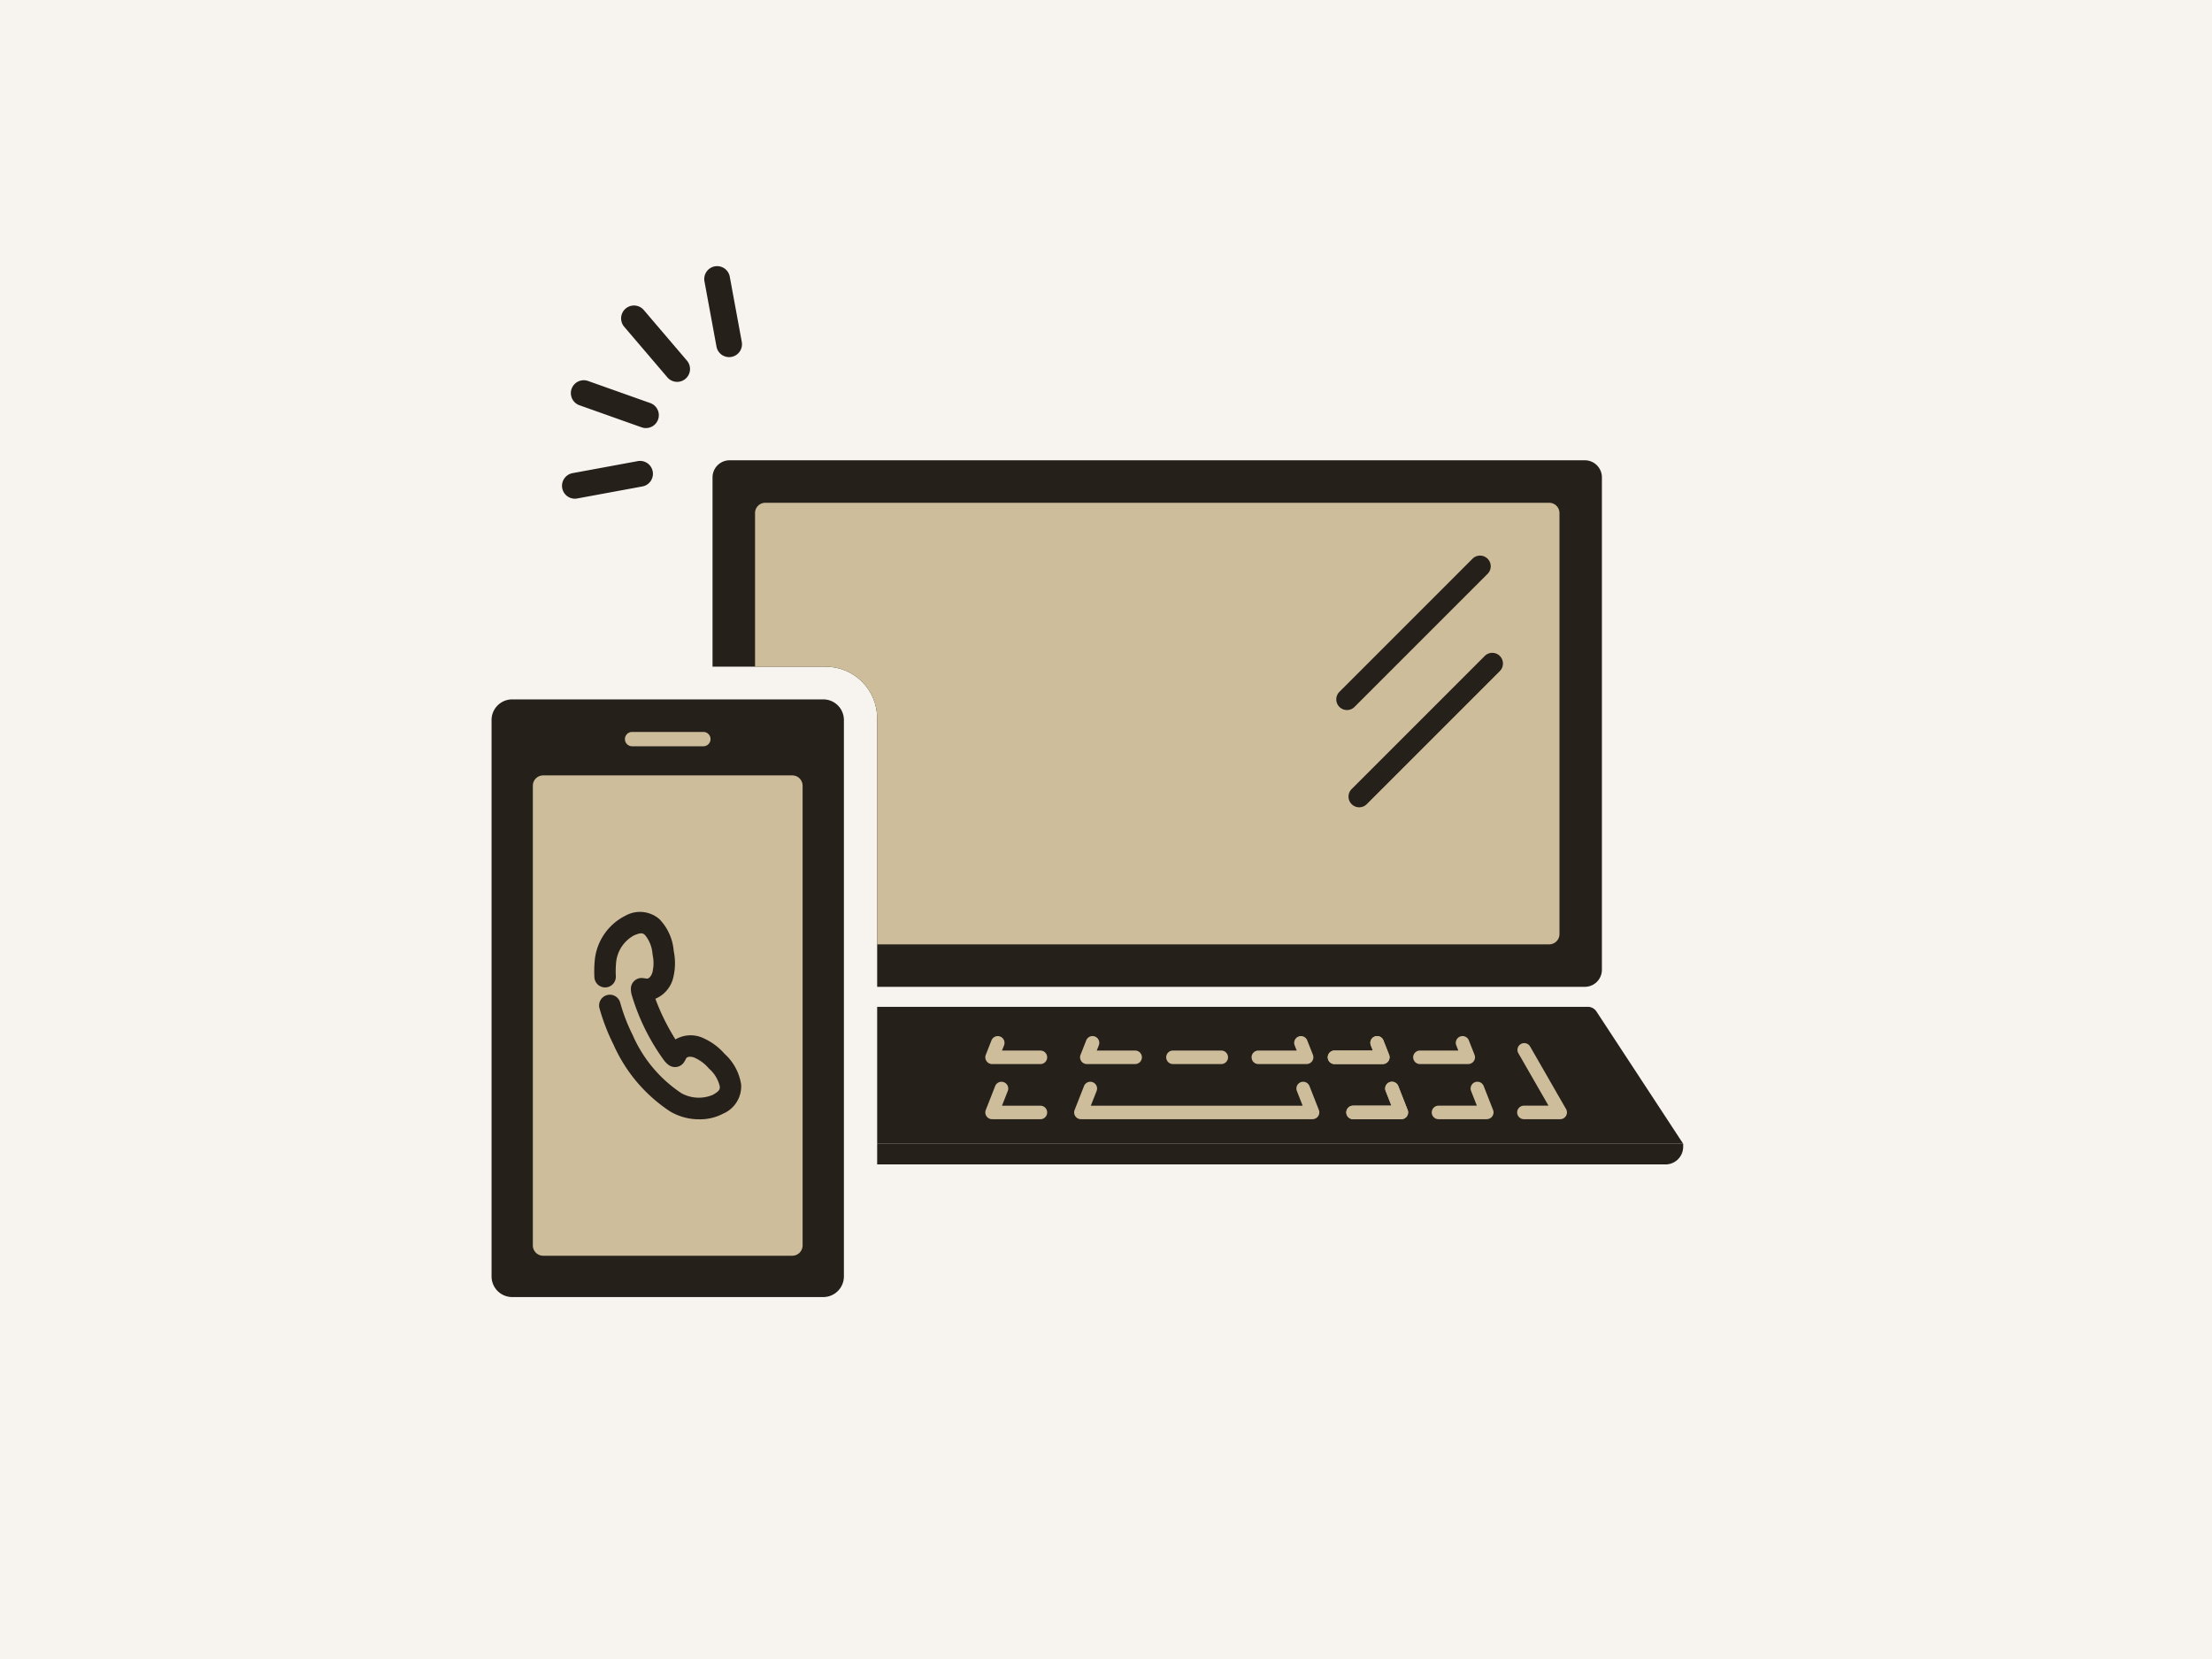 <svg xmlns="http://www.w3.org/2000/svg" width="216" height="162"><defs><clipPath id="a"><path data-name="長方形 1551" fill="none" d="M0 0h120v100.657H0z"/></clipPath><clipPath id="b"><path data-name="パス 3105" d="M16.956 12.744v24.094h12.66a5.025 5.025 0 015.025 5.025V87.15h82.346V12.744z" transform="translate(-16.956 -12.744)" fill="none"/></clipPath></defs><path data-name="長方形 1434" fill="#f7f4f0" d="M0 0h216v162H0z"/><g data-name="グループ 2166"><g data-name="グループ 2161"><g data-name="グループ 2160" clip-path="url(#a)" transform="translate(48 26)"><path data-name="パス 3084" d="M32.391 100.657H2.016A2.017 2.017 0 010 98.641V44.31a2.016 2.016 0 012.016-2.016h30.375a2.015 2.015 0 012.016 2.016v54.331a2.016 2.016 0 01-2.016 2.016" fill="#26201b"/><path data-name="パス 3085" d="M4.032 95.614V50.725a1.008 1.008 0 011.008-1.008h24.325a1.009 1.009 0 011.009 1.008v44.889a1.009 1.009 0 01-1.009 1.008H5.04a1.008 1.008 0 01-1.008-1.008" fill="#cebd9b"/><path data-name="パス 3086" d="M20.683 46.873h-6.959a.7.7 0 010-1.4h6.959a.7.7 0 010 1.4" fill="#cebd9b"/><path data-name="パス 3087" d="M20.293 83.299a5.561 5.561 0 01-2.831-.753 15.124 15.124 0 01-5.55-6.535 19.846 19.846 0 01-1.38-3.581 1.048 1.048 0 012.023-.546 17.574 17.574 0 001.232 3.2 13.085 13.085 0 004.754 5.668 3.521 3.521 0 003.055.164c.721-.4.707-.59.685-.854a3.3 3.3 0 00-1.052-1.718 3.9 3.9 0 00-1.411-1.062c-.217-.1-.689-.164-.811.067-.054.1-.135.252-.207.364a1.048 1.048 0 01-1.5.286 2.388 2.388 0 01-.405-.383 20.995 20.995 0 01-3.232-6.542 2.282 2.282 0 01-.058-.542 1.046 1.046 0 01.342-.756 1.026 1.026 0 01.786-.271c.122.009.277.032.4.052.277.048.522-.363.588-.66a3.878 3.878 0 000-1.7 3.313 3.313 0 00-.729-1.883c-.194-.173-.337-.3-1.092.031a3.385 3.385 0 00-1.725 2.524 9.028 9.028 0 00-.041 1.429 1.048 1.048 0 11-2.093.1 11.142 11.142 0 01.051-1.763 5.459 5.459 0 012.969-4.211 2.9 2.9 0 013.327.326 5.043 5.043 0 011.4 3.115 5.828 5.828 0 01-.022 2.494 2.994 2.994 0 01-1.768 2.17 21.121 21.121 0 00.875 2.034c.327.661.734 1.383 1.083 1.936a2.929 2.929 0 012.737-.12 5.924 5.924 0 012.059 1.526 5.034 5.034 0 011.619 3 2.894 2.894 0 01-1.759 2.842 4.8 4.8 0 01-2.318.552" fill="#26201b"/></g></g><g data-name="グループ 2163"><g data-name="グループ 2162" clip-path="url(#b)" transform="translate(67.969 41.008)"><path data-name="パス 3088" d="M86.787 55.355H3.278a1.67 1.67 0 01-1.669-1.669V5.608a1.67 1.67 0 011.669-1.67h83.509a1.669 1.669 0 011.669 1.67v48.078a1.669 1.669 0 01-1.669 1.669" fill="#26201b"/><path data-name="パス 3089" d="M5.761 50.207V9.089a1 1 0 011-1h76.55a1 1 0 011 1v41.118a1 1 0 01-1 1H6.757a1 1 0 01-1-1" fill="#cebd9b"/><path data-name="パス 3090" d="M-1.609 70.677h98l-8.47-12.917a1 1 0 00-.837-.452H8.833a1 1 0 00-.8.4z" fill="#26201b"/><path data-name="パス 3091" d="M94.666 72.697H.113a1.721 1.721 0 01-1.722-1.721v-.3h98v.3a1.72 1.72 0 01-1.721 1.721" fill="#26201b"/><path data-name="パス 3092" d="M68.873 68.28h-4.717a.66.66 0 010-1.32h3.748l-.574-1.459a.661.661 0 011.229-.484l.928 2.361a.661.661 0 01-.615.9" fill="#cebd9b"/><path data-name="パス 3093" d="M67.06 62.896h-4.716a.66.66 0 110-1.32h3.747l-.2-.51a.66.66 0 011.229-.483l.555 1.411a.661.661 0 01-.615.9" fill="#cebd9b"/><path data-name="パス 3094" d="M33.626 68.281h-4.72a.661.661 0 01-.615-.9l.928-2.361a.661.661 0 011.229.484l-.574 1.459h3.752a.66.66 0 110 1.32" fill="#cebd9b"/><path data-name="パス 3095" d="M60.203 68.28H37.581a.66.66 0 01-.615-.9l.928-2.361a.661.661 0 011.229.484l-.575 1.459h20.685l-.573-1.461a.661.661 0 011.229-.484l.928 2.361a.661.661 0 01-.615.9" fill="#cebd9b"/><path data-name="パス 3096" d="M77.215 68.28h-4.716a.66.66 0 110-1.32h3.747l-.574-1.459a.661.661 0 011.229-.484l.928 2.361a.661.661 0 01-.615.9" fill="#cebd9b"/><path data-name="パス 3097" d="M68.873 68.28h-4.717a.66.66 0 010-1.32h3.748l-.574-1.459a.661.661 0 011.229-.484l.928 2.361a.661.661 0 01-.615.9" fill="#cebd9b"/><path data-name="パス 3098" d="M75.403 62.896h-4.716a.66.66 0 110-1.32h3.747l-.2-.51a.66.66 0 011.229-.483l.556 1.411a.661.661 0 01-.615.9" fill="#cebd9b"/><path data-name="パス 3099" d="M67.06 62.896h-4.716a.66.66 0 110-1.32h3.747l-.2-.51a.66.66 0 011.229-.483l.555 1.411a.661.661 0 01-.615.9" fill="#cebd9b"/><path data-name="パス 3100" d="M33.626 62.896h-4.72a.661.661 0 01-.615-.9l.555-1.411a.66.66 0 011.229.483l-.2.51h3.751a.66.66 0 110 1.32" fill="#cebd9b"/><path data-name="パス 3101" d="M59.628 62.896h-4.722a.66.66 0 010-1.32h3.747l-.2-.51a.66.66 0 011.229-.483l.555 1.411a.661.661 0 01-.615.9" fill="#cebd9b"/><path data-name="パス 3102" d="M51.281 62.896h-4.712a.66.66 0 110-1.32h4.717a.66.66 0 110 1.32" fill="#cebd9b"/><path data-name="パス 3103" d="M42.875 62.896h-4.716a.661.661 0 01-.615-.9l.557-1.413a.66.66 0 011.229.483l-.2.51h3.747a.66.66 0 110 1.32" fill="#cebd9b"/><path data-name="パス 3104" d="M84.381 68.28h-3.54a.66.66 0 110-1.32h2.4l-2.951-5.135a.661.661 0 011.146-.658l3.519 6.124a.66.66 0 01-.572.989" fill="#cebd9b"/></g></g><g data-name="グループ 2165"><g data-name="グループ 2164" clip-path="url(#a)" fill="#26201b" transform="translate(48 26)"><path data-name="パス 3106" d="M83.53 43.335a1.042 1.042 0 01-.737-1.779l13.023-13.023a1.043 1.043 0 011.474 1.474L84.268 43.03a1.038 1.038 0 01-.737.305"/><path data-name="パス 3107" d="M84.725 52.832a1.043 1.043 0 01-.737-1.781L97.01 38.029a1.043 1.043 0 011.474 1.474L85.462 52.526a1.039 1.039 0 01-.737.306"/><path data-name="パス 3108" d="M23.199 8.873a1.258 1.258 0 01-1.235-1.03l-1.172-6.357a1.257 1.257 0 112.472-.457l1.17 6.357a1.258 1.258 0 01-1.008 1.465 1.282 1.282 0 01-.23.021"/><path data-name="パス 3109" d="M18.124 11.288a1.253 1.253 0 01-.957-.442l-4.196-4.917a1.258 1.258 0 111.914-1.632l4.195 4.919a1.257 1.257 0 01-.956 2.073"/><path data-name="パス 3110" d="M8.131 22.697a1.258 1.258 0 01-.227-2.494l6.357-1.172a1.257 1.257 0 11.457 2.472L8.36 22.676a1.282 1.282 0 01-.23.021"/><path data-name="パス 3111" d="M15.074 15.802a1.249 1.249 0 01-.42-.073l-6.089-2.162a1.258 1.258 0 01.841-2.371l6.091 2.162a1.257 1.257 0 01-.419 2.442"/></g></g></g></svg>